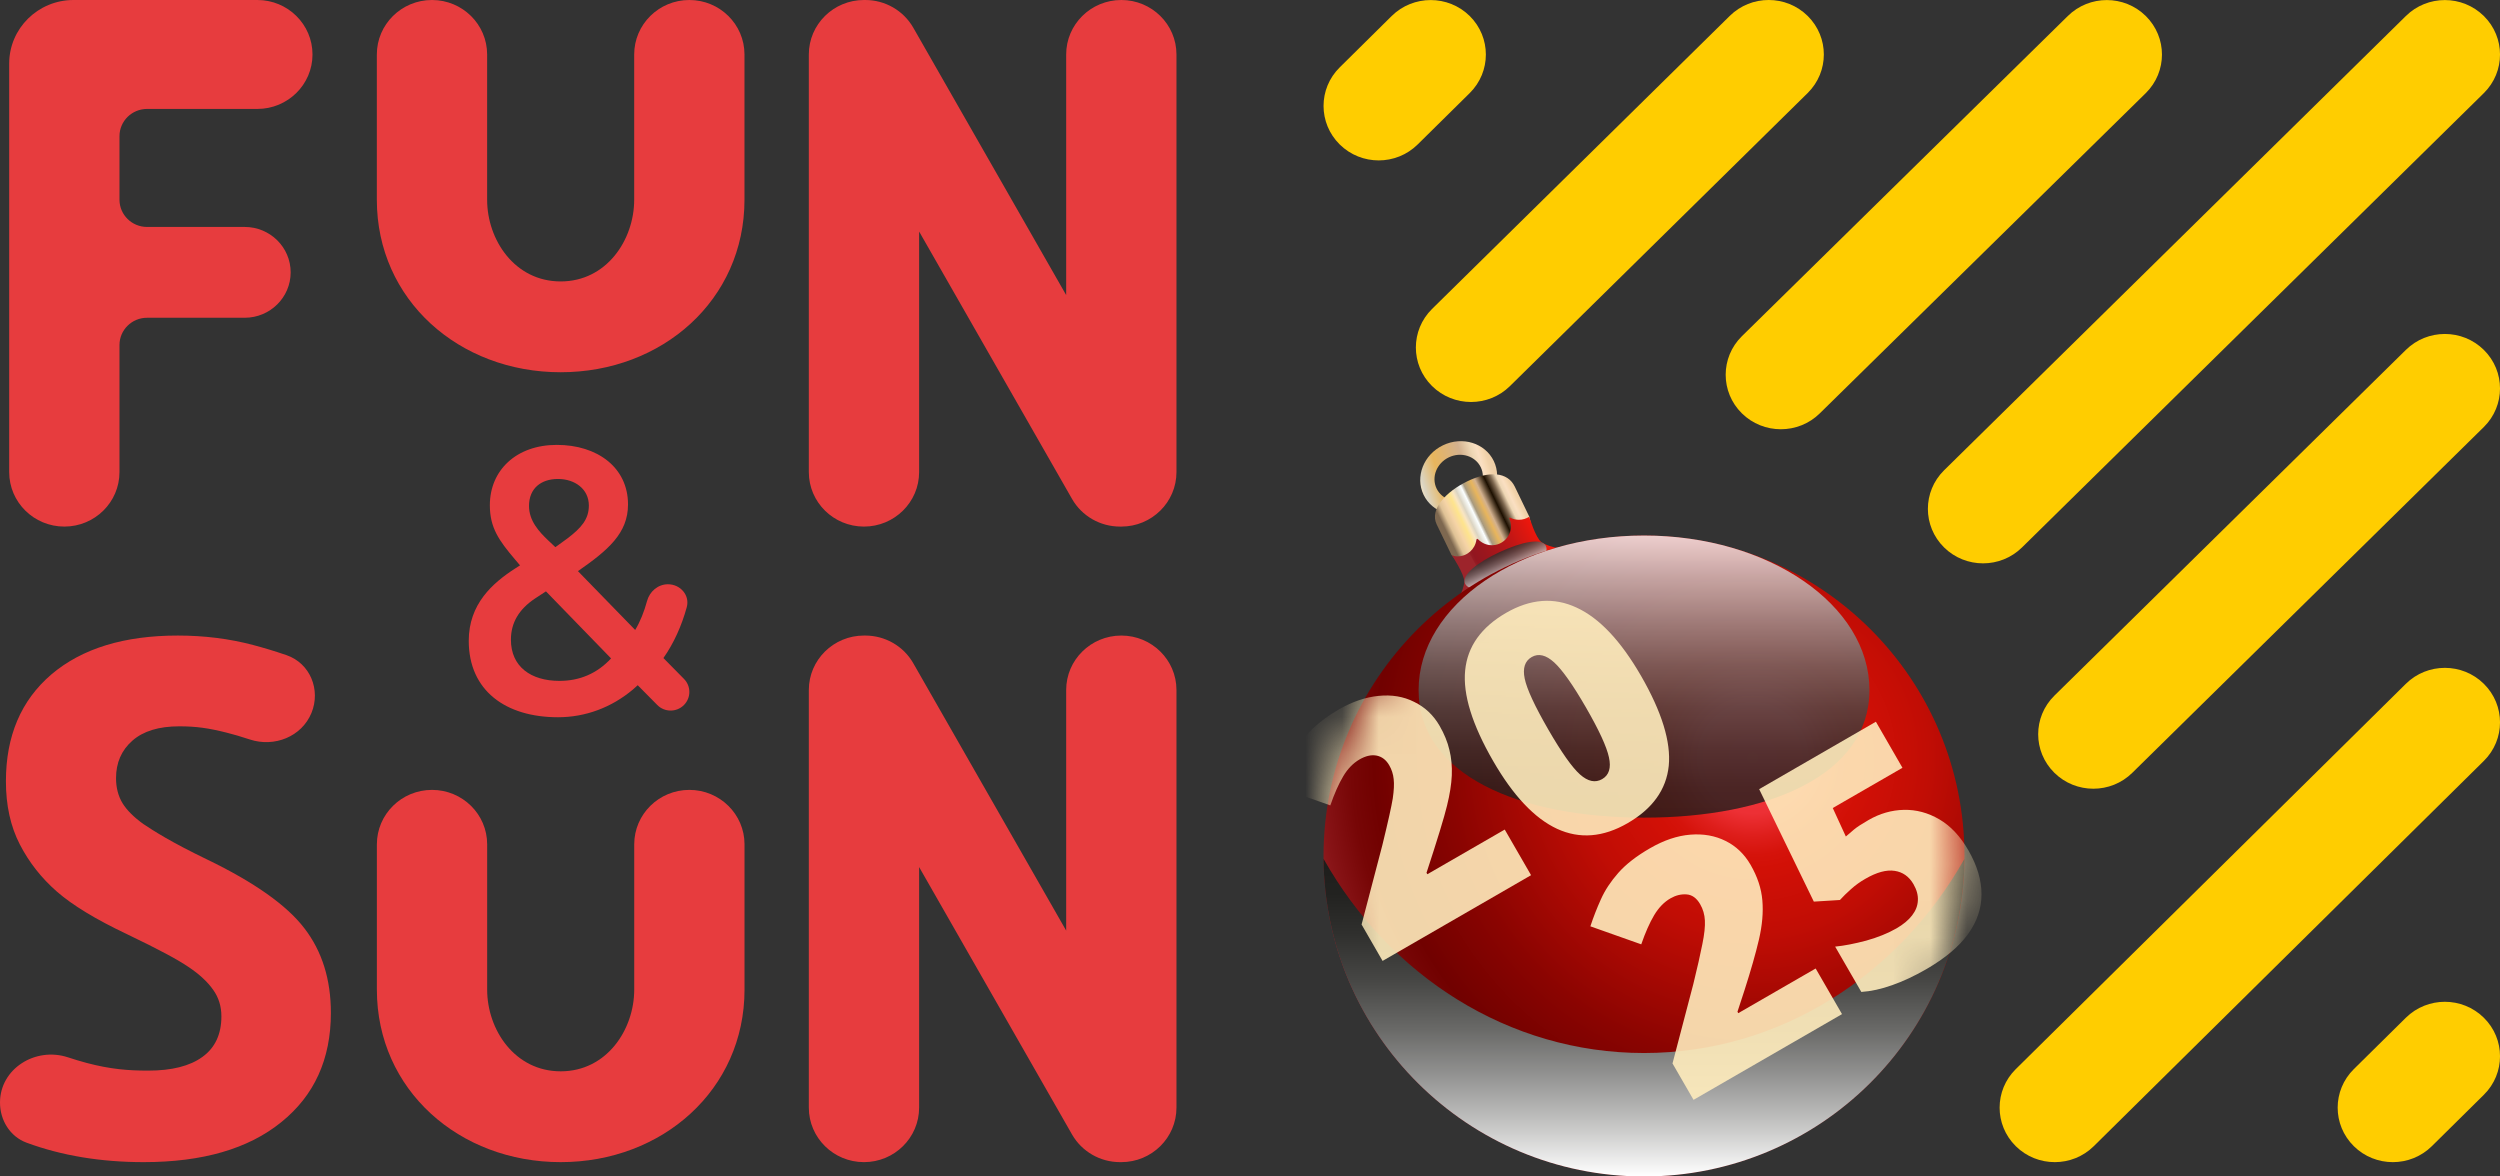 <svg width="68" height="32" viewBox="0 0 68 32" fill="none" xmlns="http://www.w3.org/2000/svg">
<rect x="0" y="0" width="68" height="32" fill="#333333" stroke="none"/>
<path d="M39.249 12.112C39.776 11.858 40.395 12.05 40.631 12.54C40.866 13.03 40.631 13.633 40.103 13.887C39.576 14.14 38.957 13.949 38.722 13.459C38.486 12.969 38.722 12.365 39.249 12.112ZM39.075 13.288C39.224 13.596 39.613 13.717 39.944 13.557C40.276 13.398 40.425 13.018 40.277 12.71C40.129 12.402 39.739 12.281 39.408 12.44C39.076 12.6 38.927 12.979 39.075 13.288Z" fill="url(#paint0_linear_1709_176)"/>
<path d="M39.895 15.96C40.092 16.366 40.727 16.467 41.313 16.183C41.9 15.9 42.216 15.34 42.02 14.934L41.698 14.546L41.601 14.063L41.202 13.236C41.006 12.83 40.501 12.806 39.914 13.09C39.328 13.373 38.881 13.856 39.077 14.262L39.48 15.095L39.803 15.433L39.897 15.959L39.895 15.96Z" fill="url(#paint1_linear_1709_176)"/>
<path d="M39.827 15.819C39.836 15.622 39.492 15.105 39.492 15.105C39.543 15.122 39.588 15.134 39.644 15.134C39.905 15.134 40.121 14.941 40.157 14.689C40.163 14.651 40.181 14.645 40.208 14.672C40.302 14.769 40.434 14.83 40.58 14.83C40.866 14.83 41.098 14.598 41.098 14.312C41.098 14.243 41.085 14.178 41.06 14.118C41.045 14.082 41.056 14.073 41.091 14.089C41.159 14.12 41.234 14.138 41.314 14.138C41.418 14.138 41.514 14.107 41.595 14.056C41.595 14.056 41.771 14.639 41.929 14.748C42.401 15.073 43.762 14.9 44.07 15.569C44.482 16.463 43.742 17.683 42.416 18.292C41.091 18.901 39.684 18.67 39.272 17.776C38.996 17.176 39.803 16.327 39.828 15.819L39.827 15.819Z" fill="url(#paint2_linear_1709_176)"/>
<path style="mix-blend-mode:screen" opacity="0.8" d="M42.05 14.852C41.942 14.622 41.396 14.735 40.788 15.018C40.181 15.3 39.742 15.645 39.85 15.876C39.958 16.107 40.537 16.066 41.144 15.784C41.751 15.501 42.157 15.084 42.049 14.854L42.05 14.852Z" fill="url(#paint3_linear_1709_176)"/>
<path d="M44.717 32C39.903 32 36 28.097 36 23.283C36 18.469 39.903 14.566 44.717 14.566C49.532 14.566 53.434 18.469 53.434 23.283C53.434 28.097 49.532 32 44.717 32Z" fill="url(#paint4_radial_1709_176)"/>
<path style="mix-blend-mode:overlay" d="M44.717 28.642C48.413 28.642 51.65 26.526 53.434 23.359C53.393 28.138 49.507 32 44.717 32C39.928 32 36.042 28.138 36 23.359C37.784 26.526 41.02 28.642 44.717 28.642Z" fill="url(#paint5_linear_1709_176)"/>
<path style="mix-blend-mode:screen" opacity="0.8" d="M38.586 18.769C38.586 21.084 41.331 22.24 44.717 22.24C48.103 22.24 50.849 21.083 50.849 18.769C50.849 16.454 48.103 14.566 44.717 14.566C41.331 14.566 38.586 16.453 38.586 18.769Z" fill="url(#paint6_linear_1709_176)"/>
<path d="M38.951 8.404C38.365 8.983 38.365 9.921 38.951 10.5C39.537 11.079 40.487 11.079 41.072 10.5L49.169 2.53C49.755 1.951 49.755 1.013 49.169 0.434C48.583 -0.145 47.633 -0.145 47.048 0.434L38.951 8.404Z" fill="#FFCD00"/>
<path d="M36.44 1.833C35.854 2.412 35.854 3.35 36.44 3.929C37.026 4.508 37.975 4.508 38.561 3.929L39.976 2.532C40.562 1.953 40.562 1.014 39.976 0.435C39.39 -0.143 38.44 -0.143 37.854 0.435L36.44 1.833Z" fill="#FFCD00"/>
<path d="M52.878 12.793C52.292 13.372 52.292 14.31 52.878 14.889C53.464 15.468 54.414 15.468 55 14.889L67.561 2.532C68.147 1.953 68.147 1.015 67.561 0.436C66.975 -0.143 66.025 -0.143 65.439 0.436L52.878 12.793Z" fill="#FFCD00"/>
<path d="M47.378 9.146C46.792 9.724 46.792 10.663 47.378 11.242C47.964 11.82 48.914 11.82 49.5 11.242L58.366 2.532C58.952 1.953 58.952 1.015 58.366 0.436C57.78 -0.143 56.83 -0.143 56.244 0.436L47.378 9.146Z" fill="#FFCD00"/>
<path d="M55.878 21.019C55.292 20.44 55.292 19.502 55.878 18.923L65.439 9.518C66.025 8.939 66.975 8.939 67.561 9.518C68.147 10.097 68.147 11.035 67.561 11.614L58 21.019C57.414 21.598 56.464 21.598 55.878 21.019Z" fill="#FFCD00"/>
<path d="M64.024 31.176C63.438 30.597 63.438 29.659 64.024 29.08L65.439 27.683C66.025 27.104 66.975 27.104 67.561 27.683C68.147 28.261 68.147 29.2 67.561 29.778L66.146 31.176C65.56 31.755 64.61 31.755 64.024 31.176Z" fill="#FFCD00"/>
<path d="M54.829 31.176C54.243 30.597 54.243 29.659 54.829 29.08L65.439 18.6C66.025 18.021 66.975 18.021 67.561 18.6C68.147 19.179 68.147 20.117 67.561 20.696L56.951 31.176C56.365 31.755 55.415 31.755 54.829 31.176Z" fill="#FFCD00"/>
<mask id="mask0_1709_176" style="mask-type:alpha" maskUnits="userSpaceOnUse" x="36" y="14" width="18" height="18">
<path d="M44.717 32C39.903 32 36 28.097 36 23.283C36 18.469 39.903 14.566 44.717 14.566C49.531 14.566 53.434 18.469 53.434 23.283C53.434 28.097 49.531 32 44.717 32Z" fill="url(#paint7_radial_1709_176)"/>
</mask>
<g mask="url(#mask0_1709_176)">
<g opacity="0.9">
<path d="M50.103 27.584L46.064 29.916L45.492 28.926L46.058 26.767C46.17 26.31 46.252 25.948 46.304 25.681C46.359 25.413 46.382 25.198 46.373 25.037C46.365 24.876 46.322 24.728 46.244 24.594C46.149 24.429 46.027 24.34 45.878 24.328C45.729 24.316 45.582 24.352 45.437 24.435C45.262 24.536 45.114 24.69 44.992 24.895C44.872 25.097 44.755 25.36 44.642 25.686L43.258 25.196C43.339 24.95 43.434 24.705 43.544 24.462C43.653 24.217 43.811 23.977 44.017 23.743C44.224 23.508 44.511 23.285 44.879 23.073C45.257 22.854 45.623 22.731 45.975 22.703C46.331 22.674 46.651 22.731 46.937 22.874C47.221 23.015 47.447 23.231 47.616 23.523C47.802 23.845 47.909 24.167 47.936 24.49C47.964 24.809 47.934 25.163 47.844 25.553C47.753 25.941 47.623 26.396 47.455 26.92L47.259 27.52L47.281 27.558L49.386 26.343L50.103 27.584ZM50.822 22.306C51.131 22.127 51.453 22.035 51.788 22.028C52.122 22.021 52.442 22.107 52.748 22.285C53.055 22.464 53.318 22.744 53.54 23.128C53.778 23.541 53.898 23.941 53.897 24.327C53.898 24.709 53.774 25.072 53.525 25.415C53.278 25.754 52.9 26.07 52.393 26.363C52.07 26.549 51.761 26.694 51.465 26.797C51.174 26.901 50.895 26.963 50.628 26.981L49.916 25.748C50.162 25.724 50.444 25.669 50.761 25.585C51.078 25.496 51.352 25.385 51.584 25.252C51.769 25.145 51.911 25.027 52.009 24.899C52.108 24.771 52.16 24.636 52.166 24.494C52.175 24.351 52.135 24.203 52.047 24.05C51.925 23.84 51.754 23.719 51.533 23.687C51.31 23.653 51.044 23.726 50.735 23.905C50.595 23.985 50.466 24.078 50.348 24.184C50.229 24.289 50.129 24.388 50.046 24.48L49.336 24.524L47.849 21.465L51.024 19.631L51.747 20.884L49.851 21.978L50.207 22.753C50.279 22.691 50.353 22.628 50.428 22.564C50.505 22.499 50.636 22.413 50.822 22.306Z" fill="#FFECBC" style="mix-blend-mode:screen"/>
</g>
<g opacity="0.9">
<path d="M41.645 23.805L37.606 26.137L37.035 25.147L37.6 22.988C37.754 22.358 37.848 21.935 37.883 21.719C37.915 21.5 37.924 21.325 37.908 21.192C37.895 21.057 37.854 20.931 37.787 20.815C37.703 20.67 37.59 20.583 37.448 20.553C37.306 20.524 37.15 20.558 36.98 20.656C36.805 20.758 36.656 20.911 36.535 21.116C36.414 21.318 36.297 21.582 36.184 21.907L34.8 21.417C34.939 20.996 35.075 20.674 35.207 20.452C35.338 20.227 35.501 20.02 35.695 19.83C35.893 19.638 36.135 19.459 36.421 19.294C36.782 19.086 37.139 18.964 37.495 18.928C37.852 18.891 38.176 18.945 38.467 19.092C38.76 19.235 38.99 19.452 39.158 19.744C39.284 19.962 39.373 20.18 39.424 20.398C39.478 20.613 39.499 20.845 39.489 21.091C39.478 21.334 39.434 21.61 39.358 21.918C39.284 22.224 39.099 22.832 38.801 23.741L38.824 23.779L40.929 22.564L41.645 23.805ZM44.634 18.379C45.202 19.364 45.454 20.181 45.39 20.831C45.323 21.478 44.95 21.998 44.27 22.391C43.605 22.775 42.966 22.826 42.353 22.544C41.739 22.259 41.159 21.644 40.614 20.7C40.042 19.71 39.788 18.889 39.852 18.237C39.915 17.585 40.287 17.062 40.967 16.669C41.629 16.287 42.268 16.239 42.884 16.527C43.501 16.81 44.084 17.428 44.634 18.379ZM42.11 19.837C42.473 20.466 42.763 20.876 42.977 21.066C43.192 21.257 43.392 21.299 43.578 21.192C43.766 21.084 43.827 20.886 43.763 20.598C43.701 20.309 43.492 19.857 43.138 19.243C42.782 18.626 42.493 18.218 42.273 18.017C42.05 17.814 41.846 17.765 41.661 17.872C41.476 17.979 41.413 18.175 41.472 18.459C41.531 18.743 41.744 19.202 42.11 19.837Z" fill="#FFECBC" style="mix-blend-mode:screen"/>
</g>
</g>
<path fill-rule="evenodd" clip-rule="evenodd" d="M15.444 14.638C15.802 14.363 16.017 14.129 16.017 13.751C16.017 13.303 15.638 13.028 15.177 13.028C14.716 13.028 14.389 13.283 14.389 13.762C14.389 14.169 14.665 14.465 14.911 14.699L15.106 14.883L15.444 14.638ZM16.621 17.909L14.85 16.085L14.553 16.279C14.112 16.574 13.897 16.941 13.897 17.4C13.897 18.133 14.44 18.52 15.218 18.52C15.771 18.52 16.243 18.317 16.621 17.909ZM18.168 15.892C18.508 15.892 18.77 16.194 18.679 16.519C18.54 17.022 18.329 17.494 18.045 17.899L18.604 18.466C18.799 18.663 18.799 18.979 18.604 19.176C18.404 19.378 18.077 19.378 17.878 19.176L17.346 18.638L17.215 18.755C16.632 19.244 15.925 19.509 15.177 19.509C13.754 19.509 12.75 18.785 12.75 17.43C12.75 16.431 13.395 15.861 14.01 15.464L14.145 15.378L14.01 15.219C13.569 14.699 13.324 14.353 13.324 13.742C13.324 12.794 14.04 12.101 15.146 12.101C16.243 12.101 17.082 12.712 17.082 13.721C17.082 14.505 16.54 14.964 15.72 15.535L17.277 17.135C17.417 16.903 17.522 16.632 17.599 16.35C17.669 16.089 17.896 15.892 18.168 15.892Z" fill="#E73C3E"/>
<path fill-rule="evenodd" clip-rule="evenodd" d="M0.25 1.729C0.25 0.774 1.034 0 2 0H7C7.828 0 8.5 0.663 8.5 1.482C8.5 2.3 7.828 2.963 7 2.963H4C3.586 2.963 3.25 3.295 3.25 3.704V5.432C3.25 5.842 3.586 6.173 4 6.173H6.655C7.346 6.173 7.906 6.726 7.906 7.408C7.906 8.09 7.346 8.643 6.655 8.643H4C3.586 8.643 3.25 8.975 3.25 9.384L3.25 12.841C3.25 13.66 2.578 14.323 1.75 14.323C0.922 14.323 0.25 13.66 0.25 12.841L0.25 1.729Z" fill="#E73C3E"/>
<path fill-rule="evenodd" clip-rule="evenodd" d="M11.75 0C12.578 0 13.25 0.663 13.25 1.482V5.433C13.25 6.524 14 7.655 15.25 7.655C16.5 7.655 17.25 6.524 17.25 5.433V1.482C17.25 0.663 17.922 0 18.75 0C19.578 0 20.25 0.663 20.25 1.482V5.433C20.25 8.161 18.011 10.125 15.25 10.125C12.489 10.125 10.25 8.161 10.25 5.433V1.482C10.25 0.663 10.922 0 11.75 0Z" fill="#E73C3E"/>
<path fill-rule="evenodd" clip-rule="evenodd" d="M22 1.482C22 0.663 22.672 0 23.5 0H23.535C24.076 0 24.575 0.288 24.841 0.753L29 8.026C29 8.026 29 4.323 29 1.482C29 0.663 29.672 0 30.5 0C31.328 0 32 0.663 32 1.482V12.841C32 13.66 31.328 14.323 30.5 14.323H30.465C29.924 14.323 29.425 14.036 29.159 13.57L25 6.297C25 6.297 25 9.893 25 12.842C25 13.66 24.328 14.323 23.5 14.323C22.672 14.323 22 13.66 22 12.841V1.482Z" fill="#E73C3E"/>
<path fill-rule="evenodd" clip-rule="evenodd" d="M22 18.768C22 17.95 22.672 17.287 23.5 17.287H23.535C24.076 17.287 24.575 17.574 24.841 18.04L29 25.312C29 25.312 29 21.61 29 18.768C29 17.95 29.672 17.287 30.5 17.287C31.328 17.287 32 17.95 32 18.768V30.128C32 30.946 31.328 31.61 30.5 31.61H30.465C29.924 31.61 29.425 31.322 29.159 30.857L25 23.584C25 23.584 25 27.179 25 30.128C25 30.947 24.328 31.61 23.5 31.61C22.672 31.61 22 30.946 22 30.128V18.768Z" fill="#E73C3E"/>
<path fill-rule="evenodd" clip-rule="evenodd" d="M11.751 21.485C12.579 21.485 13.251 22.148 13.251 22.966V26.918C13.251 28.009 14.001 29.14 15.251 29.14C16.501 29.14 17.251 28.009 17.251 26.918V22.966C17.251 22.148 17.922 21.485 18.751 21.485C19.579 21.485 20.251 22.148 20.251 22.966V26.918C20.251 29.645 18.012 31.61 15.251 31.61C12.489 31.61 10.251 29.645 10.251 26.918V22.966C10.251 22.148 10.922 21.485 11.751 21.485Z" fill="#E73C3E"/>
<path d="M9 27.55C9 28.808 8.55 29.799 7.65 30.523C6.756 31.248 5.509 31.61 3.91 31.61C2.741 31.61 1.68 31.434 0.725 31.082C0.271 30.915 0 30.469 0 29.99C0 29.071 0.96 28.469 1.844 28.758C2.025 28.818 2.198 28.869 2.361 28.913C3.009 29.084 3.494 29.121 4.03 29.121C4.672 29.121 5.163 28.997 5.503 28.75C5.849 28.502 6.022 28.133 6.022 27.644C6.022 27.371 5.947 27.129 5.796 26.92C5.644 26.704 5.421 26.497 5.125 26.3C4.835 26.103 4.347 25.838 3.447 25.406C2.603 25.006 1.971 24.621 1.549 24.253C1.127 23.884 0.79 23.456 0.538 22.966C0.286 22.477 0.161 21.905 0.161 21.251C0.161 20.018 0.573 19.05 1.398 18.344C2.229 17.639 3.375 17.287 4.835 17.287C5.553 17.287 6.236 17.372 6.885 17.544C7.181 17.622 7.484 17.714 7.793 17.82C8.439 18.043 8.729 18.766 8.472 19.392C8.206 20.038 7.462 20.335 6.793 20.113C6.561 20.036 6.349 19.974 6.157 19.926C5.679 19.806 5.341 19.756 4.875 19.756C4.321 19.756 3.896 19.886 3.6 20.147C3.304 20.407 3.156 20.747 3.156 21.166C3.156 21.427 3.216 21.656 3.336 21.853C3.455 22.043 3.644 22.231 3.902 22.415C4.167 22.593 4.653 22.906 5.629 23.376C6.919 23.999 7.804 24.625 8.282 25.253C8.761 25.876 9 26.642 9 27.55Z" fill="#E73C3E"/>
<defs>
<linearGradient id="paint0_linear_1709_176" x1="40.619" y1="12.712" x2="37.647" y2="13.618" gradientUnits="userSpaceOnUse">
<stop stop-color="#EFCFA6"/>
<stop offset="0.03" stop-color="#F1D2AB"/>
<stop offset="0.05" stop-color="#F6D8B2"/>
<stop offset="0.09" stop-color="#FADFC2"/>
<stop offset="0.14" stop-color="#EED7B5"/>
<stop offset="0.24" stop-color="#D3B18E"/>
<stop offset="0.48" stop-color="#E8B55C"/>
<stop offset="0.63" stop-color="#DBD4C2"/>
<stop offset="0.67" stop-color="#F9E5C2"/>
<stop offset="0.72" stop-color="#FEE48D"/>
<stop offset="0.8" stop-color="#F5D3A6"/>
<stop offset="0.87" stop-color="#DFC296"/>
<stop offset="0.94" stop-color="#7E6850"/>
</linearGradient>
<linearGradient id="paint1_linear_1709_176" x1="41.631" y1="14.145" x2="39.523" y2="15.164" gradientUnits="userSpaceOnUse">
<stop stop-color="#EFCFA6"/>
<stop offset="0.03" stop-color="#F1D2AB"/>
<stop offset="0.05" stop-color="#F6D8B2"/>
<stop offset="0.09" stop-color="#FADFC2"/>
<stop offset="0.14" stop-color="#EED7B5"/>
<stop offset="0.2" stop-color="#7E6850"/>
<stop offset="0.27" stop-color="#1C0F00"/>
<stop offset="0.38" stop-color="#D3B18E"/>
<stop offset="0.43" stop-color="#E8B55C"/>
<stop offset="0.52" stop-color="#A89A7F"/>
<stop offset="0.56" stop-color="#FBFFFF"/>
<stop offset="0.63" stop-color="#DBD4C2"/>
<stop offset="0.67" stop-color="#F9E5C2"/>
<stop offset="0.72" stop-color="#FEE48D"/>
<stop offset="0.8" stop-color="#F5D3A6"/>
<stop offset="0.87" stop-color="#DFC296"/>
<stop offset="0.94" stop-color="#7E6850"/>
</linearGradient>
<linearGradient id="paint2_linear_1709_176" x1="42.703" y1="15.661" x2="39.981" y2="17.162" gradientUnits="userSpaceOnUse">
<stop stop-color="#FE1809"/>
<stop offset="0.15" stop-color="#DE170F"/>
<stop offset="0.37" stop-color="#B41618"/>
<stop offset="0.55" stop-color="#9B161D"/>
<stop offset="0.65" stop-color="#921620"/>
<stop offset="0.67" stop-color="#951B23"/>
<stop offset="0.68" stop-color="#9D242B"/>
<stop offset="0.71" stop-color="#9D242B"/>
<stop offset="0.96" stop-color="#9E252C"/>
<stop offset="0.98" stop-color="#FD414F"/>
</linearGradient>
<linearGradient id="paint3_linear_1709_176" x1="40.724" y1="14.845" x2="41.075" y2="15.599" gradientUnits="userSpaceOnUse">
<stop stop-color="#1D1D1B"/>
<stop offset="0.11" stop-color="#222220"/>
<stop offset="0.24" stop-color="#30302E"/>
<stop offset="0.39" stop-color="#484846"/>
<stop offset="0.54" stop-color="#6A6A68"/>
<stop offset="0.69" stop-color="#959594"/>
<stop offset="0.85" stop-color="#C9C9C8"/>
<stop offset="1" stop-color="white"/>
</linearGradient>
<radialGradient id="paint4_radial_1709_176" cx="0" cy="0" r="1" gradientUnits="userSpaceOnUse" gradientTransform="translate(47.674 20.616) rotate(-180) scale(12.551)">
<stop stop-color="#F2353D"/>
<stop offset="0.12" stop-color="#ED3035"/>
<stop offset="0.17" stop-color="#DE1E1B"/>
<stop offset="0.21" stop-color="#D5130B"/>
<stop offset="0.24" stop-color="#D21006"/>
<stop offset="0.38" stop-color="#C10D05"/>
<stop offset="0.66" stop-color="#8A0401"/>
<stop offset="0.82" stop-color="#710100"/>
<stop offset="0.87" stop-color="#770606"/>
<stop offset="0.94" stop-color="#881417"/>
<stop offset="1" stop-color="#9E252C"/>
</radialGradient>
<linearGradient id="paint5_linear_1709_176" x1="44.717" y1="32" x2="44.717" y2="23.359" gradientUnits="userSpaceOnUse">
<stop stop-color="white"/>
<stop offset="0.15" stop-color="#C9C9C8"/>
<stop offset="0.31" stop-color="#959594"/>
<stop offset="0.46" stop-color="#6A6A68"/>
<stop offset="0.61" stop-color="#484846"/>
<stop offset="0.76" stop-color="#30302E"/>
<stop offset="0.89" stop-color="#222220"/>
<stop offset="1" stop-color="#1D1D1B"/>
</linearGradient>
<linearGradient id="paint6_linear_1709_176" x1="44.717" y1="22.24" x2="44.717" y2="14.566" gradientUnits="userSpaceOnUse">
<stop stop-color="#1D1D1B"/>
<stop offset="0.11" stop-color="#222220"/>
<stop offset="0.24" stop-color="#30302E"/>
<stop offset="0.39" stop-color="#484846"/>
<stop offset="0.54" stop-color="#6A6A68"/>
<stop offset="0.69" stop-color="#959594"/>
<stop offset="0.85" stop-color="#C9C9C8"/>
<stop offset="1" stop-color="white"/>
</linearGradient>
<radialGradient id="paint7_radial_1709_176" cx="0" cy="0" r="1" gradientUnits="userSpaceOnUse" gradientTransform="translate(47.673 20.616) rotate(-180) scale(12.551)">
<stop stop-color="#F2353D"/>
<stop offset="0.12" stop-color="#ED3035"/>
<stop offset="0.17" stop-color="#DE1E1B"/>
<stop offset="0.21" stop-color="#D5130B"/>
<stop offset="0.24" stop-color="#D21006"/>
<stop offset="0.38" stop-color="#C10D05"/>
<stop offset="0.66" stop-color="#8A0401"/>
<stop offset="0.82" stop-color="#710100"/>
<stop offset="0.87" stop-color="#770606"/>
<stop offset="0.94" stop-color="#881417"/>
<stop offset="1" stop-color="#9E252C"/>
</radialGradient>
</defs>
</svg>
